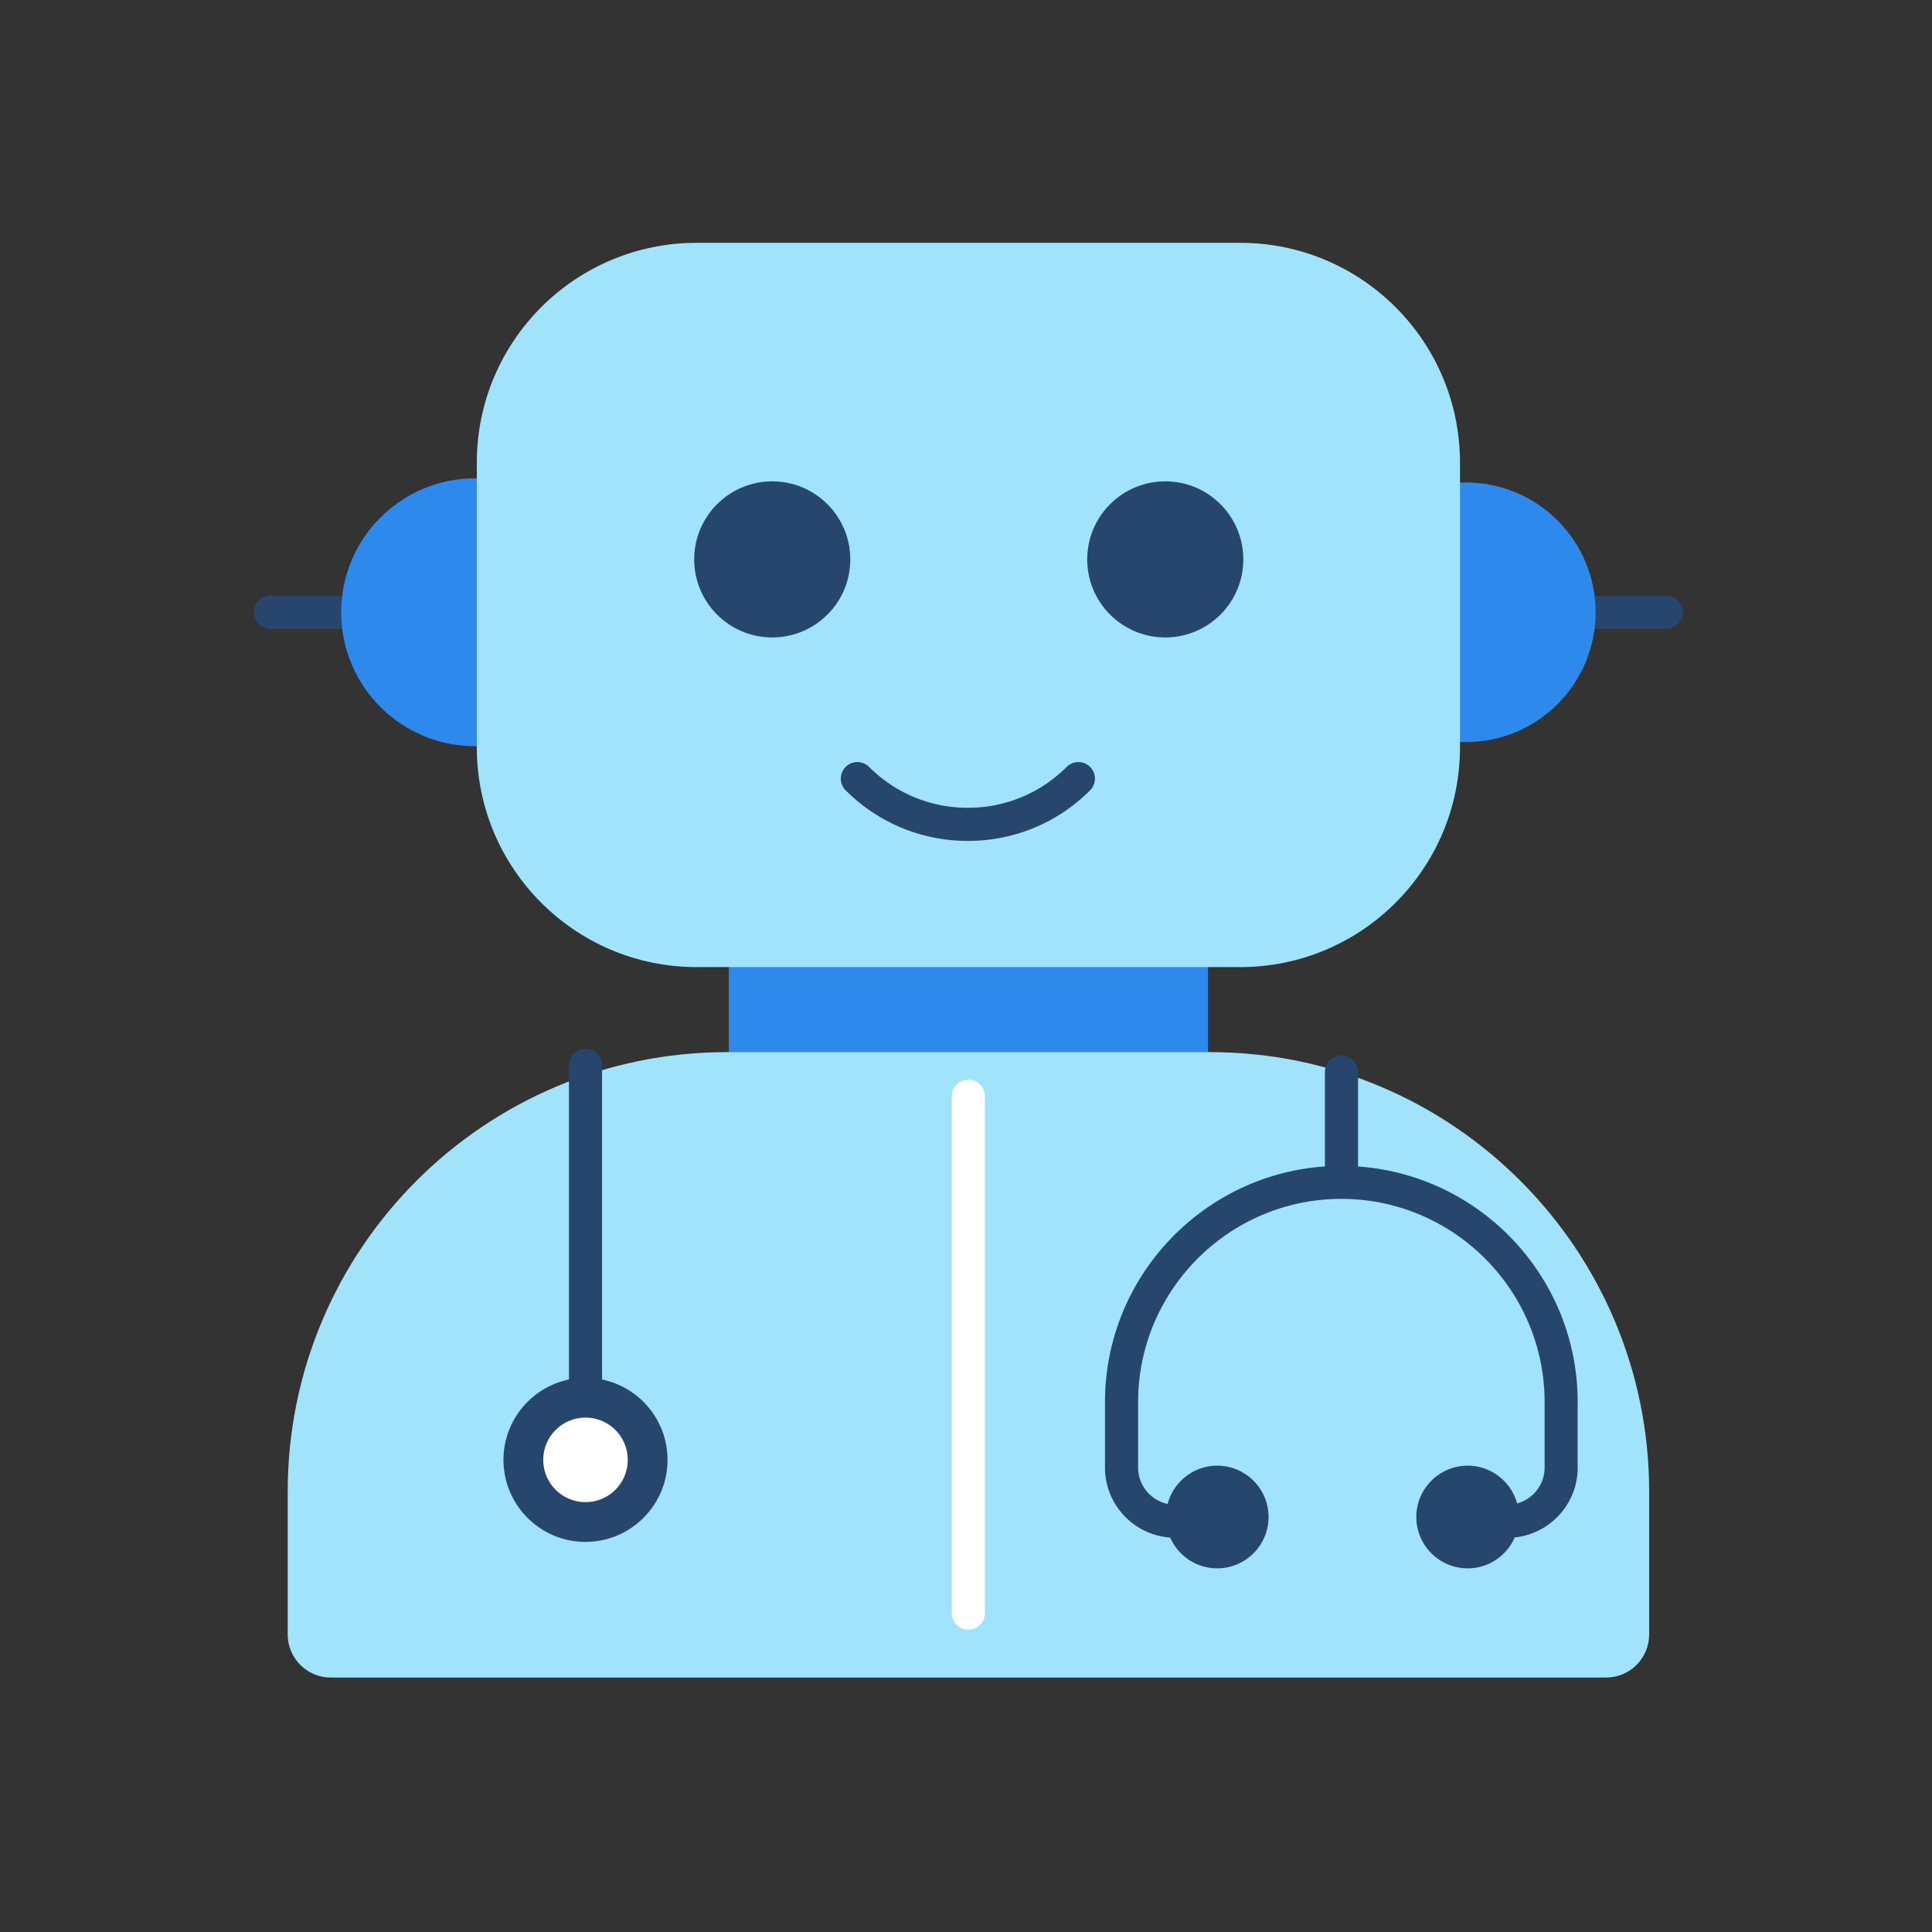<svg xmlns="http://www.w3.org/2000/svg" viewBox="0 0 350 350"><rect x="0" y="0" width="350" height="350" fill="#333333" stroke="none"/><g fill="#26466e"><path d="M103.26 113.92H49c-1.66 0-3-1.34-3-3s1.34-3 3-3h54.26c1.66 0 3 1.34 3 3s-1.34 3-3 3M301.87 113.92h-54.26c-1.66 0-3-1.34-3-3s1.34-3 3-3h54.26c1.66 0 3 1.34 3 3s-1.34 3-3 3"/></g><path fill="#2d89ec" d="M132.03 167.39h86.81v72.16h-86.81z"/><g fill="#2d89ec"><circle cx="86.08" cy="110.92" r="24.27"/><circle cx="265.54" cy="110.92" r="23.52"/></g><path fill="#a1e3fb" d="M290.95 303.9H59.92c-4.31 0-7.8-3.49-7.8-7.8v-25.88c0-43.97 35.65-79.62 79.62-79.62h87.4c43.97 0 79.62 35.65 79.62 79.62v25.88c0 4.31-3.49 7.8-7.8 7.8ZM224.67 175.2H126.2c-21.99 0-39.82-17.83-39.82-39.82V83.81c0-21.99 17.83-39.82 39.82-39.82h98.47c21.99 0 39.82 17.83 39.82 39.82v51.57c0 21.99-17.83 39.82-39.82 39.82"/><g fill="#26466e"><circle cx="139.9" cy="101.34" r="14.14"/><circle cx="211.1" cy="101.34" r="14.14"/></g><path fill="#26466e" d="M109.07 249.91V193c0-1.66-1.34-3-3-3s-3 1.34-3 3v56.91c-6.76 1.39-11.86 7.39-11.86 14.56 0 8.2 6.67 14.86 14.86 14.86s14.86-6.67 14.86-14.86c0-7.17-5.1-13.17-11.86-14.56M246.02 211.32V194.2c0-1.66-1.34-3-3-3s-3 1.34-3 3v17.11c-22.23 1.53-39.84 20.09-39.84 42.7v11.86c0 6.71 5.22 12.2 11.81 12.67 1.44 3.28 4.71 5.58 8.52 5.58 5.13 0 9.3-4.17 9.3-9.3s-4.17-9.3-9.3-9.3c-4.31 0-7.93 2.95-8.98 6.93-3.05-.64-5.35-3.35-5.35-6.58v-11.86c0-20.3 16.52-36.82 36.82-36.82s36.82 16.52 36.82 36.82v11.86c0 3.1-2.11 5.71-4.98 6.49-1.08-3.93-4.68-6.84-8.96-6.84-5.13 0-9.3 4.17-9.3 9.3s4.17 9.3 9.3 9.3c3.81 0 7.1-2.31 8.53-5.6 6.4-.66 11.4-6.08 11.4-12.65v-11.86c0-22.59-17.58-41.13-39.78-42.69ZM175.34 152.34c-8.36 0-16.23-3.26-22.14-9.17a3 3 0 0 1 0-4.24 3 3 0 0 1 4.24 0c4.78 4.78 11.14 7.41 17.9 7.41s13.12-2.63 17.9-7.41a3 3 0 0 1 4.24 0 3 3 0 0 1 0 4.24c-5.91 5.92-13.78 9.17-22.14 9.17"/><path fill="#fff" d="M175.43 295.23c-1.66 0-3-1.34-3-3V198.6c0-1.66 1.34-3 3-3s3 1.34 3 3v93.63c0 1.66-1.34 3-3 3"/><circle cx="106.07" cy="264.47" r="7.66" fill="#fff"/></svg>